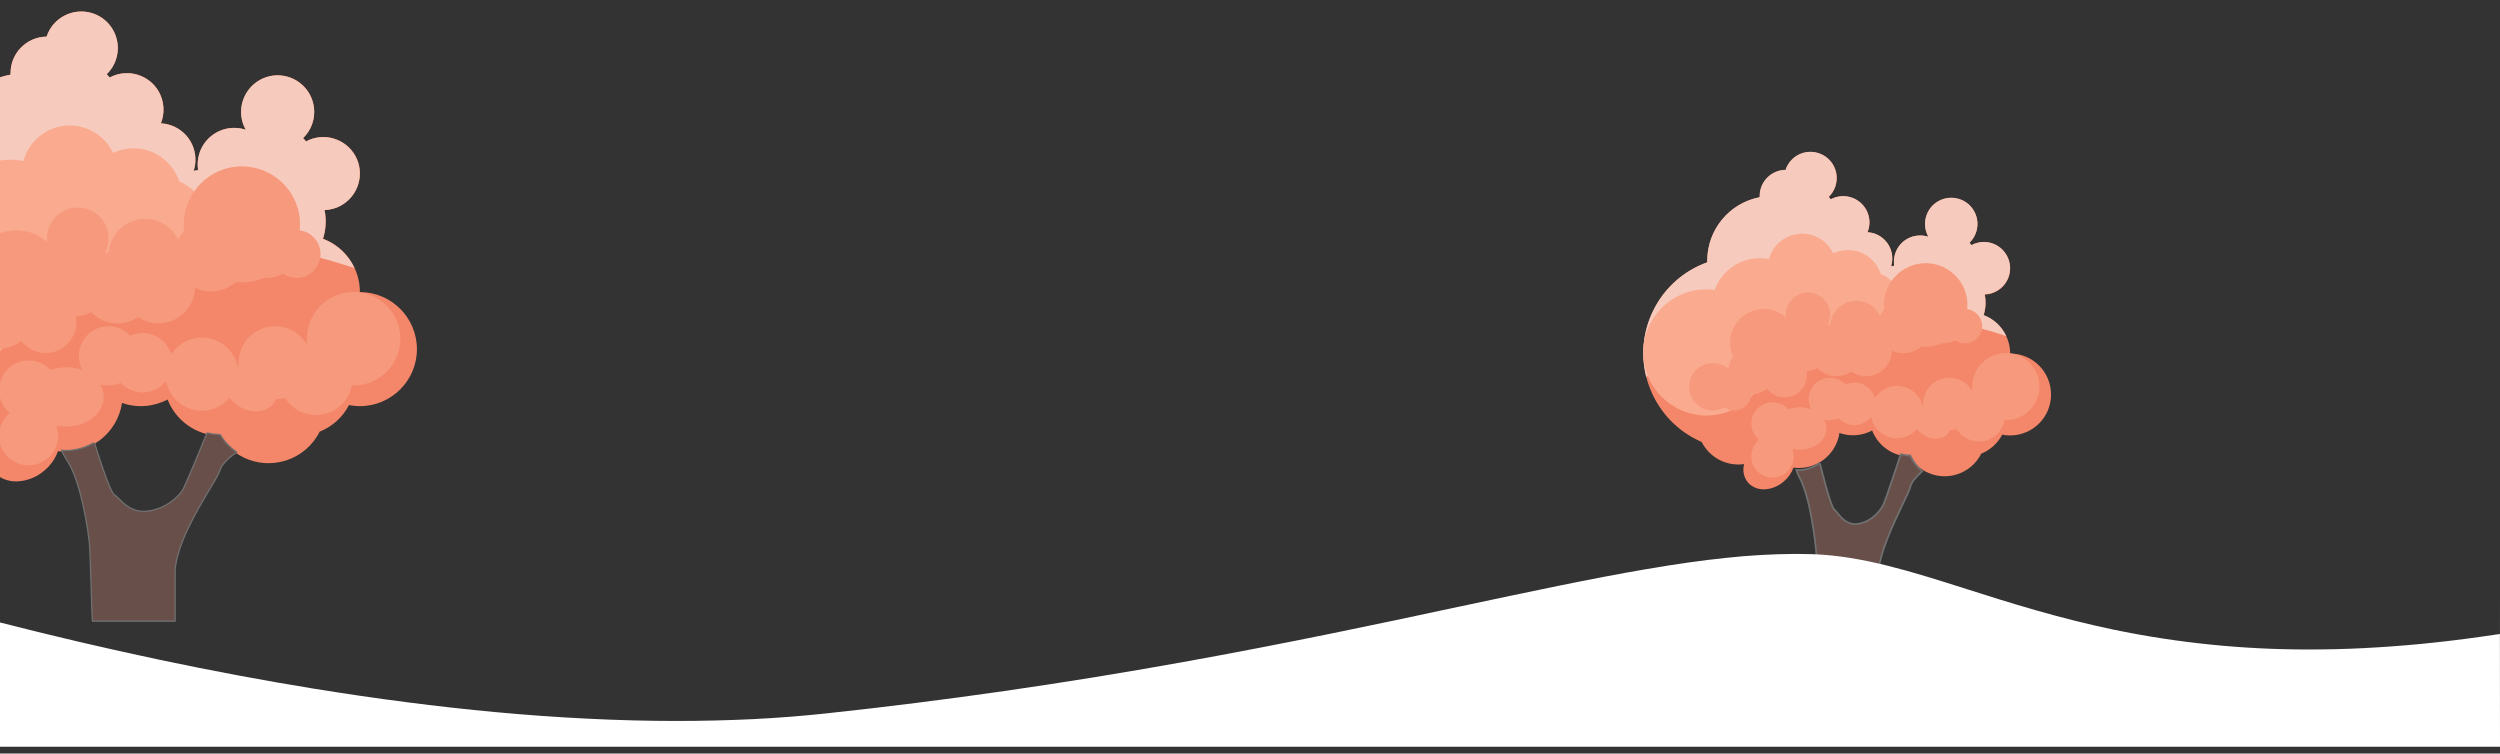 <?xml version="1.0" encoding="utf-8"?>
<!-- Generator: Adobe Illustrator 26.5.0, SVG Export Plug-In . SVG Version: 6.00 Build 0)  -->
<svg version="1.1" id="Capa_1" xmlns="http://www.w3.org/2000/svg" xmlns:xlink="http://www.w3.org/1999/xlink" x="0px" y="0px"
	 viewBox="0 0 1920 578.7" style="enable-background:new 0 0 1920 578.7;" xml:space="preserve">
<rect x="0" y="0" width="1920" height="578.7" fill="#333333" stroke="none"/>
<style type="text/css">
	.st0{fill:#F48669;}
	.st1{fill:#F6CBBD;}
	.st2{fill:#F6997C;}
	.st3{fill:#FAAA8F;}
	.st4{fill:#694F49;stroke:#707070;stroke-width:1.343;}
	.st5{fill:none;}
	.st6{fill:#949B63;}
	.st7{fill:#E96665;}
	.st8{fill:#694F49;stroke:#707070;}
	.st9{fill:#EA6565;}
	.st10{fill:#FFFFFF;}
</style>
<g id="Grupo_3163" transform="translate(284.207 -6837.87)">
	<path id="Unión_179" class="st0" d="M1058.1,7208.3c-3.1-3.9-4.2-9.1-2.8-14c-13.4,1.9-26.5-4.9-32.6-17
		c-37.6-16.2-55-59.9-38.7-97.5c8.1-18.8,23.7-33.5,43-40.4c0-0.4,0-0.8,0-1.2c0-23.8,16.9-44.3,40.3-48.8c0-0.3,0-0.6,0-0.9
		c0-11,8.9-20,19.9-20.1c3.5-10.6,14.8-16.3,25.4-12.8s16.3,14.8,12.8,25.4c-1,3.1-2.8,5.9-5.1,8.2c0.6,0.6,1.1,1.1,1.6,1.8
		c9.8-5.3,22-1.6,27.3,8.2c2.8,5.3,3.2,11.5,0.9,17.1c11.1,0.6,19.6,10.1,19,21.2c-0.1,1.7-0.4,3.4-0.9,5c0.8-0.2,1.6-0.3,2.4-0.5
		c-1.7-11,5.8-21.3,16.8-23c3.2-0.5,6.4-0.2,9.4,0.8c-5.4-9.7-2-22,7.7-27.4s22-2,27.4,7.7c4.5,8,3,17.9-3.6,24.3
		c0.6,0.6,1.1,1.1,1.6,1.8c9.8-5.3,22-1.6,27.3,8.2c5.3,9.8,1.6,22-8.2,27.3c-2.7,1.5-5.8,2.3-8.9,2.4c1.1,5.3,0.8,10.7-0.8,15.9
		c12.2,4.6,20.3,16.3,20.3,29.4c17.4,0,31.4,14.1,31.4,31.5s-14.1,31.4-31.5,31.4c-2,0-4-0.2-6-0.6c-3.5,6.6-9.2,11.8-16.1,14.6
		c-7.8,15.5-26.7,21.8-42.2,14c-5.3-2.6-9.7-6.7-12.8-11.8c-12.8-0.2-24.2-8.1-28.8-20c-7.7,4.1-16.8,4.8-25.1,1.9
		c-2.5,17-18.2,28.9-35.3,26.6c-1.5,4.2-4.1,7.9-7.6,10.8c-4.3,3.7-9.7,5.8-15.3,5.9C1065.6,7213.7,1061.1,7211.8,1058.1,7208.3z
		 M1204.2,7133.9c0.7-0.7,1.5-1.3,2.3-1.9l0,0c-0.8,0.6-1.7,1.1-2.6,1.6C1203.9,7133.7,1204.1,7133.8,1204.2,7133.9L1204.2,7133.9z"
		/>
	<path id="Sustracción_291" class="st1" d="M980.1,7127.4L980.1,7127.4c-9.4-37,10.8-75.2,46.8-88.1c0-0.4,0-0.8,0-1.2
		c0-23.8,16.9-44.3,40.3-48.8c0-0.3,0-0.6,0-0.9c0-11,8.9-20,19.9-20.1c3.5-10.6,14.8-16.3,25.4-12.8s16.3,14.8,12.8,25.4
		c-1,3.1-2.8,5.9-5.1,8.2c0.6,0.6,1.1,1.1,1.6,1.8c9.8-5.3,22-1.6,27.3,8.2c2.8,5.3,3.2,11.5,0.9,17.1c11.1,0.6,19.6,10.1,19,21.2
		c-0.1,1.7-0.4,3.4-0.9,5c0.8-0.2,1.6-0.3,2.4-0.5c-0.2-1-0.2-2.1-0.2-3.1c0-11.1,9-20.1,20.2-20.1c2.1,0,4.3,0.3,6.3,1
		c-5.4-9.7-2-22,7.7-27.4s22-2,27.4,7.7c4.5,8,3,18-3.6,24.3c0.6,0.6,1.1,1.1,1.6,1.8c9.8-5.3,22-1.6,27.2,8.2
		c5.3,9.8,1.6,22-8.2,27.2c-2.7,1.5-5.8,2.3-8.9,2.4c1.1,5.3,0.8,10.7-0.8,15.9c7.7,2.9,13.9,8.7,17.4,16.2
		c-16.6-5.6-33.5-9.7-50.8-12.5c-34.2-5.5-68.9-5.8-103.2-1c-15.2,2.1-30.3,5.3-45.1,9.6c-14.1,4.1-27.8,9.2-41.1,15.3
		C1003.8,7113,991.7,7119.7,980.1,7127.4L980.1,7127.4z"/>
	<path id="Unión_181" class="st2" d="M1060.8,7188.3c0-4.9,2.2-9.5,5.9-12.6c-6.9-5.8-7.9-16.1-2.1-23s16.1-7.9,23-2.1
		c0.6,0.5,1.1,1,1.6,1.5c5.7-2,12-2,17.7,0.1c-4.4-7.9-1.5-17.9,6.4-22.2c6.6-3.6,14.8-2.3,19.9,3.2c8.2-3.8,17.9-0.2,21.7,8
		c0.3,0.7,0.6,1.5,0.9,2.3c6-9.4,18.4-12.1,27.8-6.2c4.5,2.9,7.7,7.4,8.8,12.7c0.2-0.1,0.4-0.1,0.5-0.2c-0.1-0.6-0.1-1.2-0.1-1.8
		c0-11.1,9-20.1,20.1-20.1c7,0,13.5,3.6,17.1,9.6c0.2-0.1,0.4-0.1,0.6-0.2c-0.1-0.8-0.1-1.6-0.1-2.5c0-14.2,11.5-25.8,25.8-25.8
		c14.2,0,25.8,11.5,25.8,25.8c0,14.2-11.5,25.8-25.8,25.8l0,0c-0.3,0-0.7,0-1,0c-2.1,10.9-12.6,18.1-23.5,16
		c-5.6-1.1-10.4-4.4-13.4-9.2c-1.6,0.5-3.3,0.7-4.9,0.8c-0.2,0.4-0.3,0.8-0.6,1.2c-3.2,5.8-11.7,7.2-19,3.1c-2.3-1.3-4.3-3-5.9-5.1
		c-7.2,8.5-19.9,9.5-28.4,2.3c-3.5-3-5.9-7.1-6.8-11.6c-5.5,7.1-15.8,8.4-22.9,2.9c-0.7-0.6-1.4-1.2-2-1.8
		c-3.5,1.6-7.5,1.9-11.3,0.9c1.3,2.1,1.9,4.5,1.9,6.9c0,9-9.3,16.3-20.7,16.3c-1.8,0-3.6-0.2-5.4-0.6c3.1,8.5-1.3,17.9-9.8,21
		s-17.9-1.3-20.9-9.8C1061.2,7192.1,1060.8,7190.2,1060.8,7188.3z"/>
	<path id="Unión_182" class="st3" d="M977.8,7108.5c0-26.8,21.7-48.4,48.5-48.4c2.1,0,4.3,0.1,6.4,0.4
		c6.1-17.1,23.8-27.2,41.6-23.6c3.8-14.1,18.3-22.4,32.4-18.7c7.5,2,13.7,7.2,17,14.2c13.2-6.2,29-0.6,35.2,12.6
		c0.5,1,0.9,2.1,1.3,3.2c13.5,5.6,19.9,21,14.4,34.5c-5.6,13.5-21,19.9-34.5,14.4c-7.2-3-12.7-8.9-15.1-16.3l0,0
		c-4.3,13.3-18.3,21-31.8,17.5c-5,5.1-11.4,8.6-18.5,10.1v0.2c0,26.7-21.7,48.4-48.4,48.4C999.5,7156.9,977.8,7135.2,977.8,7108.5
		L977.8,7108.5z"/>
	<path id="Sustracción_293" class="st4" d="M1157.9,7279.9h-45.6c-0.5-5.6-1.1-11.8-1.7-18.5c-1.1-11.5-2.8-22.8-5.2-34
		c-2.2-9.8-4.7-17.5-7.3-22.2c-1.1-2-2-4.2-2.7-6.4c0.6,0,1.3,0.1,1.9,0.1c3.8,0,7.5-0.9,11-2.5c1.6-0.7,3.1-1.6,4.5-2.7l0.8,0.5
		c0.1,0.4,8.1,33,10.8,34.8c0.9,0.7,1.7,1.6,2.4,2.7c2.8,3.5,7,8.7,13.8,8.7c0.5,0,0.9,0,1.4-0.1c4.8-0.6,9.3-2.6,13.2-6.1
		c3-2.4,5.5-5.6,7.3-9.4c2.3-5.6,11.7-33.8,12.6-36.7c0.2-0.5,0.3-1,0.6-1.4c2.2,0.6,4.5,1,6.8,1h0.3l0.2,0.4
		c2.3,4.6,5.4,8.7,9,11.8c-5.1,4.5-8.2,8.4-9,11.6c-0.7,2.9-3.2,7.9-6.3,14.4l0,0l0,0l0,0c-3.4,7.2-7.7,16.1-11.3,25.4
		C1161,7262.5,1158.6,7271.8,1157.9,7279.9L1157.9,7279.9L1157.9,7279.9z"/>
	<path id="Unión_184" class="st2" d="M1040.2,7150.8c-8.8,4.9-19.9,1.8-24.8-7s-1.8-19.9,7-24.8c6.7-3.7,15.1-2.9,20.9,2.2
		c0.2-3.5,1.4-6.8,3.5-9.6c-5.8-13-0.1-28.2,12.9-34.1c9.3-4.2,20.1-2.5,27.7,4.2c-0.1-0.7-0.1-1.4-0.1-2.1c0-9.4,7.6-17,17-17
		s17,7.6,17,17c0,2.9-0.7,5.7-2.1,8.2c0.7-0.3,1.5-0.5,2.2-0.7c1.1-11.1,10.9-19.2,21.9-18.1c7.1,0.7,13.3,5.1,16.3,11.5
		c0.9-1.8,2-3.5,3.3-5c-1.9-17.6,10.8-33.4,28.4-35.3s33.4,10.8,35.3,28.4c0.2,2.2,0.2,4.5,0,6.7c7.2,1,12.3,7.6,11.4,14.8
		c-1,7.2-7.6,12.3-14.8,11.4c-2.1-0.3-4-1-5.7-2.2c-2.7,1.5-5.8,2.3-8.9,2.3c-0.4,0-0.8,0-1.3,0c-4,1.7-8.2,2.6-12.6,2.6
		c-1.2,0-2.3-0.1-3.5-0.2c-6.1,5.5-14.9,6.8-22.3,3.2c-0.3,11.1-9.5,19.9-20.6,19.6c-3.9-0.1-7.6-1.3-10.8-3.5
		c-8.1,5.5-19,4.4-25.8-2.6c-2.6,1.4-5.5,2.2-8.5,2.3c1.7,9.2-4.3,18.1-13.5,19.8c-6.3,1.2-12.8-1.3-16.7-6.4
		c-3.3,2.7-7.4,4.2-11.6,4.2c-0.2,0-0.4,0-0.6,0c-0.3,7.3-6.5,12.9-13.8,12.6C1044.6,7153,1042.2,7152.2,1040.2,7150.8
		L1040.2,7150.8z"/>
</g>
<rect class="st5" width="1920" height="578.7"/>
<path class="st6" d="M-300.4,269.5C-300.5,269.5-300.5,269.5-300.4,269.5c-0.1,0.1-0.1,0.1-0.1,0.1c0,0.1,0.1,0.4,0.4,0.7l0,0
	C-300.2,269.8-300.3,269.5-300.4,269.5z"/>
<path id="Trazado_68930_00000099633966231364513910000015054536621814375088_" class="st7" d="M539.1,350.4c0.1,0,0.1,0,0.1-0.1
	s0-0.1-0.1-0.1S539,350.2,539.1,350.4C539,350.3,539,350.4,539.1,350.4"/>
<path id="Trazado_68932_00000137119009537055069780000000275500310986932411_" class="st7" d="M549.3,346.7c0.1,0,0.1,0,0.1-0.1
	s0-0.1-0.1-0.1S549.2,346.5,549.3,346.7C549.2,346.7,549.2,346.7,549.3,346.7"/>
<g id="Grupo_3164" transform="translate(-1155 -6995.67)">
	<path id="Unión_185" class="st0" d="M1150.4,7358.1c-4.4-5.3-5.6-12.4-3.9-19.5c-18.7,2.7-37-6.9-45.4-23.7
		c-52.4-22.6-76.6-83.5-54-135.9c11.3-26.2,33-46.6,59.9-56.3c0-0.6,0-1.1,0-1.7c0-33.2,23.5-61.7,56.1-68c0-0.4,0-0.8,0-1.2
		c0-15.3,12.3-27.8,27.7-28c4.8-14.7,20.7-22.7,35.4-17.9s22.7,20.7,17.9,35.4c-1.4,4.3-3.9,8.2-7.1,11.4c0.8,0.8,1.6,1.6,2.3,2.5
		c13.6-7.3,30.7-2.2,38,11.4c3.9,7.3,4.4,16.1,1.3,23.8c15.5,0.8,27.4,14,26.5,29.5c-0.1,2.4-0.6,4.8-1.3,7c1.1-0.2,2.3-0.5,3.4-0.6
		c-2.4-15.3,8.1-29.7,23.4-32.1c4.4-0.7,8.9-0.3,13.2,1.1c-7.6-13.5-2.7-30.6,10.8-38.2s30.6-2.7,38.2,10.8c6.2,11.1,4.2,25-5,33.8
		c0.8,0.8,1.6,1.6,2.3,2.5c13.6-7.3,30.6-2.2,38,11.4s2.2,30.6-11.4,38c-3.8,2.1-8.1,3.2-12.4,3.3c1.5,7.3,1.1,14.9-1.2,22.1
		c17.1,6.4,28.3,22.8,28.3,41c24.2,0,43.8,19.7,43.8,43.8c0,24.2-19.7,43.8-43.8,43.8c-2.8,0-5.6-0.3-8.4-0.8
		c-4.8,9.3-12.8,16.5-22.5,20.4c-10.8,21.6-37.2,30.4-58.8,19.6c-7.4-3.7-13.5-9.4-17.8-16.4c-17.8-0.3-33.7-11.3-40.2-27.9
		c-10.8,5.7-23.5,6.7-35,2.6c-3.5,23.7-25.4,40.3-49.2,37.1c-2.1,5.9-5.8,11.1-10.6,15c-5.9,5.1-13.5,8-21.3,8.2
		C1160.7,7365.4,1154.6,7363,1150.4,7358.1z M1354,7254.4c1-0.9,2.1-1.8,3.2-2.7l0,0c-1.2,0.8-2.4,1.6-3.6,2.3
		C1353.7,7254.1,1353.9,7254.3,1354,7254.4z"/>
	<path id="Sustracción_294" class="st1" d="M1041.8,7245.5L1041.8,7245.5c-13.1-51.6,15.1-104.7,65.2-122.8c0-0.6,0-1.1,0-1.7
		c0-33.2,23.5-61.7,56.1-68c0-0.4,0-0.8,0-1.2c0-15.3,12.3-27.8,27.7-28c4.8-14.7,20.7-22.7,35.4-17.9c14.7,4.8,22.7,20.7,17.9,35.4
		c-1.4,4.3-3.9,8.3-7.2,11.4c0.8,0.8,1.6,1.6,2.3,2.5c13.6-7.3,30.7-2.2,38,11.4c3.9,7.4,4.4,16.1,1.3,23.8
		c15.5,0.8,27.4,14,26.5,29.5c-0.1,2.4-0.6,4.8-1.3,7c1.1-0.2,2.3-0.5,3.4-0.6c-0.2-1.4-0.3-2.9-0.3-4.4c0-15.5,12.6-28,28.1-28
		c3,0,5.9,0.5,8.8,1.4c-7.6-13.5-2.7-30.6,10.8-38.2s30.6-2.7,38.2,10.8c6.2,11.1,4.2,25-5,33.9c0.8,0.8,1.6,1.6,2.3,2.5
		c13.6-7.3,30.6-2.2,38,11.4c7.3,13.6,2.2,30.6-11.4,38c-3.8,2.1-8.1,3.2-12.4,3.3c1.5,7.3,1.1,14.9-1.2,22.1
		c10.7,4.1,19.4,12.1,24.3,22.5c-23.1-7.7-46.8-13.6-70.8-17.5c-47.6-7.6-96.1-8.1-143.8-1.5c-21.2,3-42.2,7.5-62.8,13.4
		c-19.6,5.7-38.7,12.8-57.3,21.3C1074.8,7225.3,1057.9,7234.7,1041.8,7245.5L1041.8,7245.5z"/>
	<path id="Unión_187" class="st2" d="M1154.3,7330.3c0-6.8,3-13.2,8.2-17.5c-9.7-8-11-22.4-3-32.1s22.4-11,32.1-3
		c0.8,0.6,1.5,1.4,2.2,2.1c8-2.8,16.7-2.8,24.6,0.1c-6.1-11-2-24.9,9-30.9c9.2-5,20.6-3.2,27.7,4.5c11.4-5.3,25-0.2,30.2,11.2
		c0.5,1,0.9,2.1,1.2,3.2c8.3-13.1,25.6-16.9,38.7-8.6c6.3,4,10.7,10.3,12.3,17.6c0.2-0.1,0.5-0.2,0.8-0.2c-0.1-0.8-0.1-1.7-0.1-2.5
		c0-15.5,12.6-28,28-28c9.7,0,18.8,5,23.9,13.3c0.3-0.1,0.5-0.2,0.8-0.2c-0.1-1.1-0.2-2.3-0.2-3.5c0-19.8,16.1-35.9,35.9-35.9
		s35.9,16.1,35.9,35.9s-16.1,35.9-35.9,35.9c-0.5,0-0.9,0-1.4,0c-2.9,15.2-17.6,25.2-32.8,22.3c-7.7-1.5-14.5-6.1-18.6-12.8
		c-2.2,0.6-4.6,1-6.9,1.1c-0.2,0.6-0.5,1.1-0.8,1.7c-4.5,8-16.3,10-26.5,4.4c-3.2-1.8-6-4.2-8.2-7.2c-10,11.8-27.7,13.3-39.5,3.3
		c-4.9-4.2-8.2-9.9-9.4-16.2c-7.7,9.9-22,11.8-32,4c-1-0.8-1.9-1.6-2.8-2.6c-4.9,2.3-10.5,2.7-15.7,1.2c1.7,2.9,2.7,6.2,2.7,9.6
		c0,12.6-12.9,22.8-28.9,22.8c-2.5,0-5-0.3-7.5-0.8c4.3,11.8-1.8,24.9-13.6,29.2c-11.8,4.3-24.9-1.8-29.2-13.6
		C1154.7,7335.6,1154.3,7333,1154.3,7330.3z"/>
	<path id="Unión_188" class="st3" d="M1038.6,7219.1c0-37.3,30.3-67.5,67.6-67.5c3,0,6,0.2,8.9,0.6c8.5-23.8,33.1-37.9,57.9-32.9
		c5.3-19.6,25.5-31.3,45.1-26c10.4,2.8,19.1,10,23.7,19.8c18.4-8.7,40.3-0.9,49.1,17.5c0.7,1.5,1.3,3,1.8,4.5
		c18.8,7.7,27.7,29.3,20,48c-7.7,18.8-29.3,27.7-48,20c-10-4.1-17.7-12.5-21-22.8l0,0c-6,18.6-25.4,29.3-44.4,24.4
		c-7,7.1-16,12-25.7,14.1v0.2c0,37.3-30.2,67.5-67.5,67.5C1068.8,7286.5,1038.6,7256.3,1038.6,7219.1L1038.6,7219.1z"/>
	<path id="Sustracción_296" class="st8" d="M1289.5,7472.7H1226c-0.7-6.3-1.5-53.1-2.4-60.6c-1.5-12.9-3.9-25.7-7.2-38.2
		c-3-11.1-6.5-19.7-10.2-25c-1.5-2.3-2.8-4.7-3.8-7.3c0.9,0.1,1.8,0.1,2.7,0.1c5.2,0,10.4-0.9,15.3-2.8c2.2-0.8,4.3-1.8,6.3-3
		l1.1,0.5c0.1,0.4,11.3,37,15,39.2c1.2,0.9,2.4,1.9,3.4,3c3.9,3.9,9.7,9.8,19.2,9.8c0.6,0,1.3,0,1.9-0.1c6.6-0.6,13-3,18.4-6.8
		c4.5-3.1,8.4-7.1,10.1-10.5c3.1-6.2,16.3-38,17.5-41.2c0.2-0.5,0.5-1.1,0.8-1.6c3.1,0.7,6.2,1.1,9.4,1.2h0.5l0.3,0.4
		c3.2,5.2,7.5,9.7,12.5,13.2c-7.2,5-11.4,9.5-12.6,13.2c-1,3.2-4.4,9-8.8,16.2l0,0l0,0l0,0c-4.8,8.1-10.7,18.1-15.7,28.6
		c-5.9,12.3-9.2,22.7-10.2,31.8l0,0V7472.7z"/>
	<path id="Unión_190" class="st2" d="M1125.5,7278c-12.3,6.8-27.7,2.4-34.6-9.8c-6.8-12.3-2.4-27.7,9.8-34.6c9.4-5.2,21-4,29.1,3
		c0.3-4.8,2-9.5,4.9-13.4c-8.2-18.1-0.1-39.4,18-47.5c12.9-5.8,28-3.5,38.6,5.9c-0.1-1-0.2-1.9-0.2-2.9c0-13.1,10.6-23.7,23.7-23.6
		c13.1,0,23.7,10.6,23.6,23.7c0,4-1,7.9-3,11.4c1-0.4,2-0.7,3.1-1c1.5-15.4,15.2-26.7,30.6-25.3c9.9,0.9,18.5,7,22.7,16
		c1.2-2.5,2.8-4.9,4.6-7c-2.6-24.5,15.1-46.6,39.6-49.2s46.6,15.1,49.2,39.6c0.3,3.1,0.3,6.2,0,9.3c10.1,1.3,17.2,10.6,15.8,20.6
		s-10.6,17.2-20.6,15.8c-2.9-0.4-5.6-1.4-8-3.1c-3.8,2.1-8,3.2-12.4,3.2c-0.6,0-1.2,0-1.8-0.1c-5.5,2.4-11.5,3.6-17.5,3.6
		c-1.6,0-3.2-0.1-4.8-0.3c-8.5,7.7-20.8,9.5-31.1,4.4c-0.4,15.5-13.2,27.7-28.7,27.3c-5.4-0.1-10.6-1.8-15.1-4.8
		c-11.3,7.7-26.4,6.1-35.9-3.7c-3.6,1.9-7.7,3-11.8,3.2c2.4,12.8-6,25.2-18.8,27.7c-8.8,1.7-17.8-1.8-23.2-8.9
		c-4.6,3.8-10.3,5.8-16.2,5.8c-0.3,0-0.6,0-0.9,0c-0.5,10.2-9.1,18-19.2,17.5C1131.6,7281.1,1128.3,7280,1125.5,7278z"/>
</g>
<path id="Trazado_68926" class="st9" d="M549.3,361.5c0.1,0,0.1,0,0.1-0.1s0-0.1-0.1-0.1C549.3,361.3,549.2,361.4,549.3,361.5
	C549.2,361.5,549.3,361.5,549.3,361.5"/>
<path class="st10" d="M1919.9,456v30.9c-4.6,0.7-9.2,1.4-13.7,2c-16.1,2.3-32,4.2-47.5,5.7c-14.9,1.4-29.8,2.5-44.2,3.2
	c-13.8,0.7-27.6,1-41.1,1c-50.5,0.1-101-5-150.5-15.3c-19.1-4-38.6-8.9-59.7-14.9c-18.5-5.3-35.6-10.7-52.2-16
	c-43.4-13.8-81-25.7-119.1-27c-4-0.1-8.2-0.2-12.4-0.2c-18.2,0.1-36.3,1.1-54.4,3.1c-18.2,1.9-38,4.7-60.7,8.6
	c-42.8,7.3-90,17.4-144.6,29h-0.1c-61.5,13.2-131.3,28-211.3,42.4c-92.5,16.6-181.8,29.5-273,39.3c-18.3,2-37.5,3.5-57.1,4.5
	c-18.9,0.9-38.6,1.4-58.6,1.4c-22.3,0-45.6-0.6-69.2-1.8c-22.7-1.1-46.2-2.8-70-5c-44.4-4.1-91.3-10.2-139.4-18
	c-77.2-12.5-159-29.8-243.3-51.4v96H1920L1919.9,456L1919.9,456z"/>
</svg>
